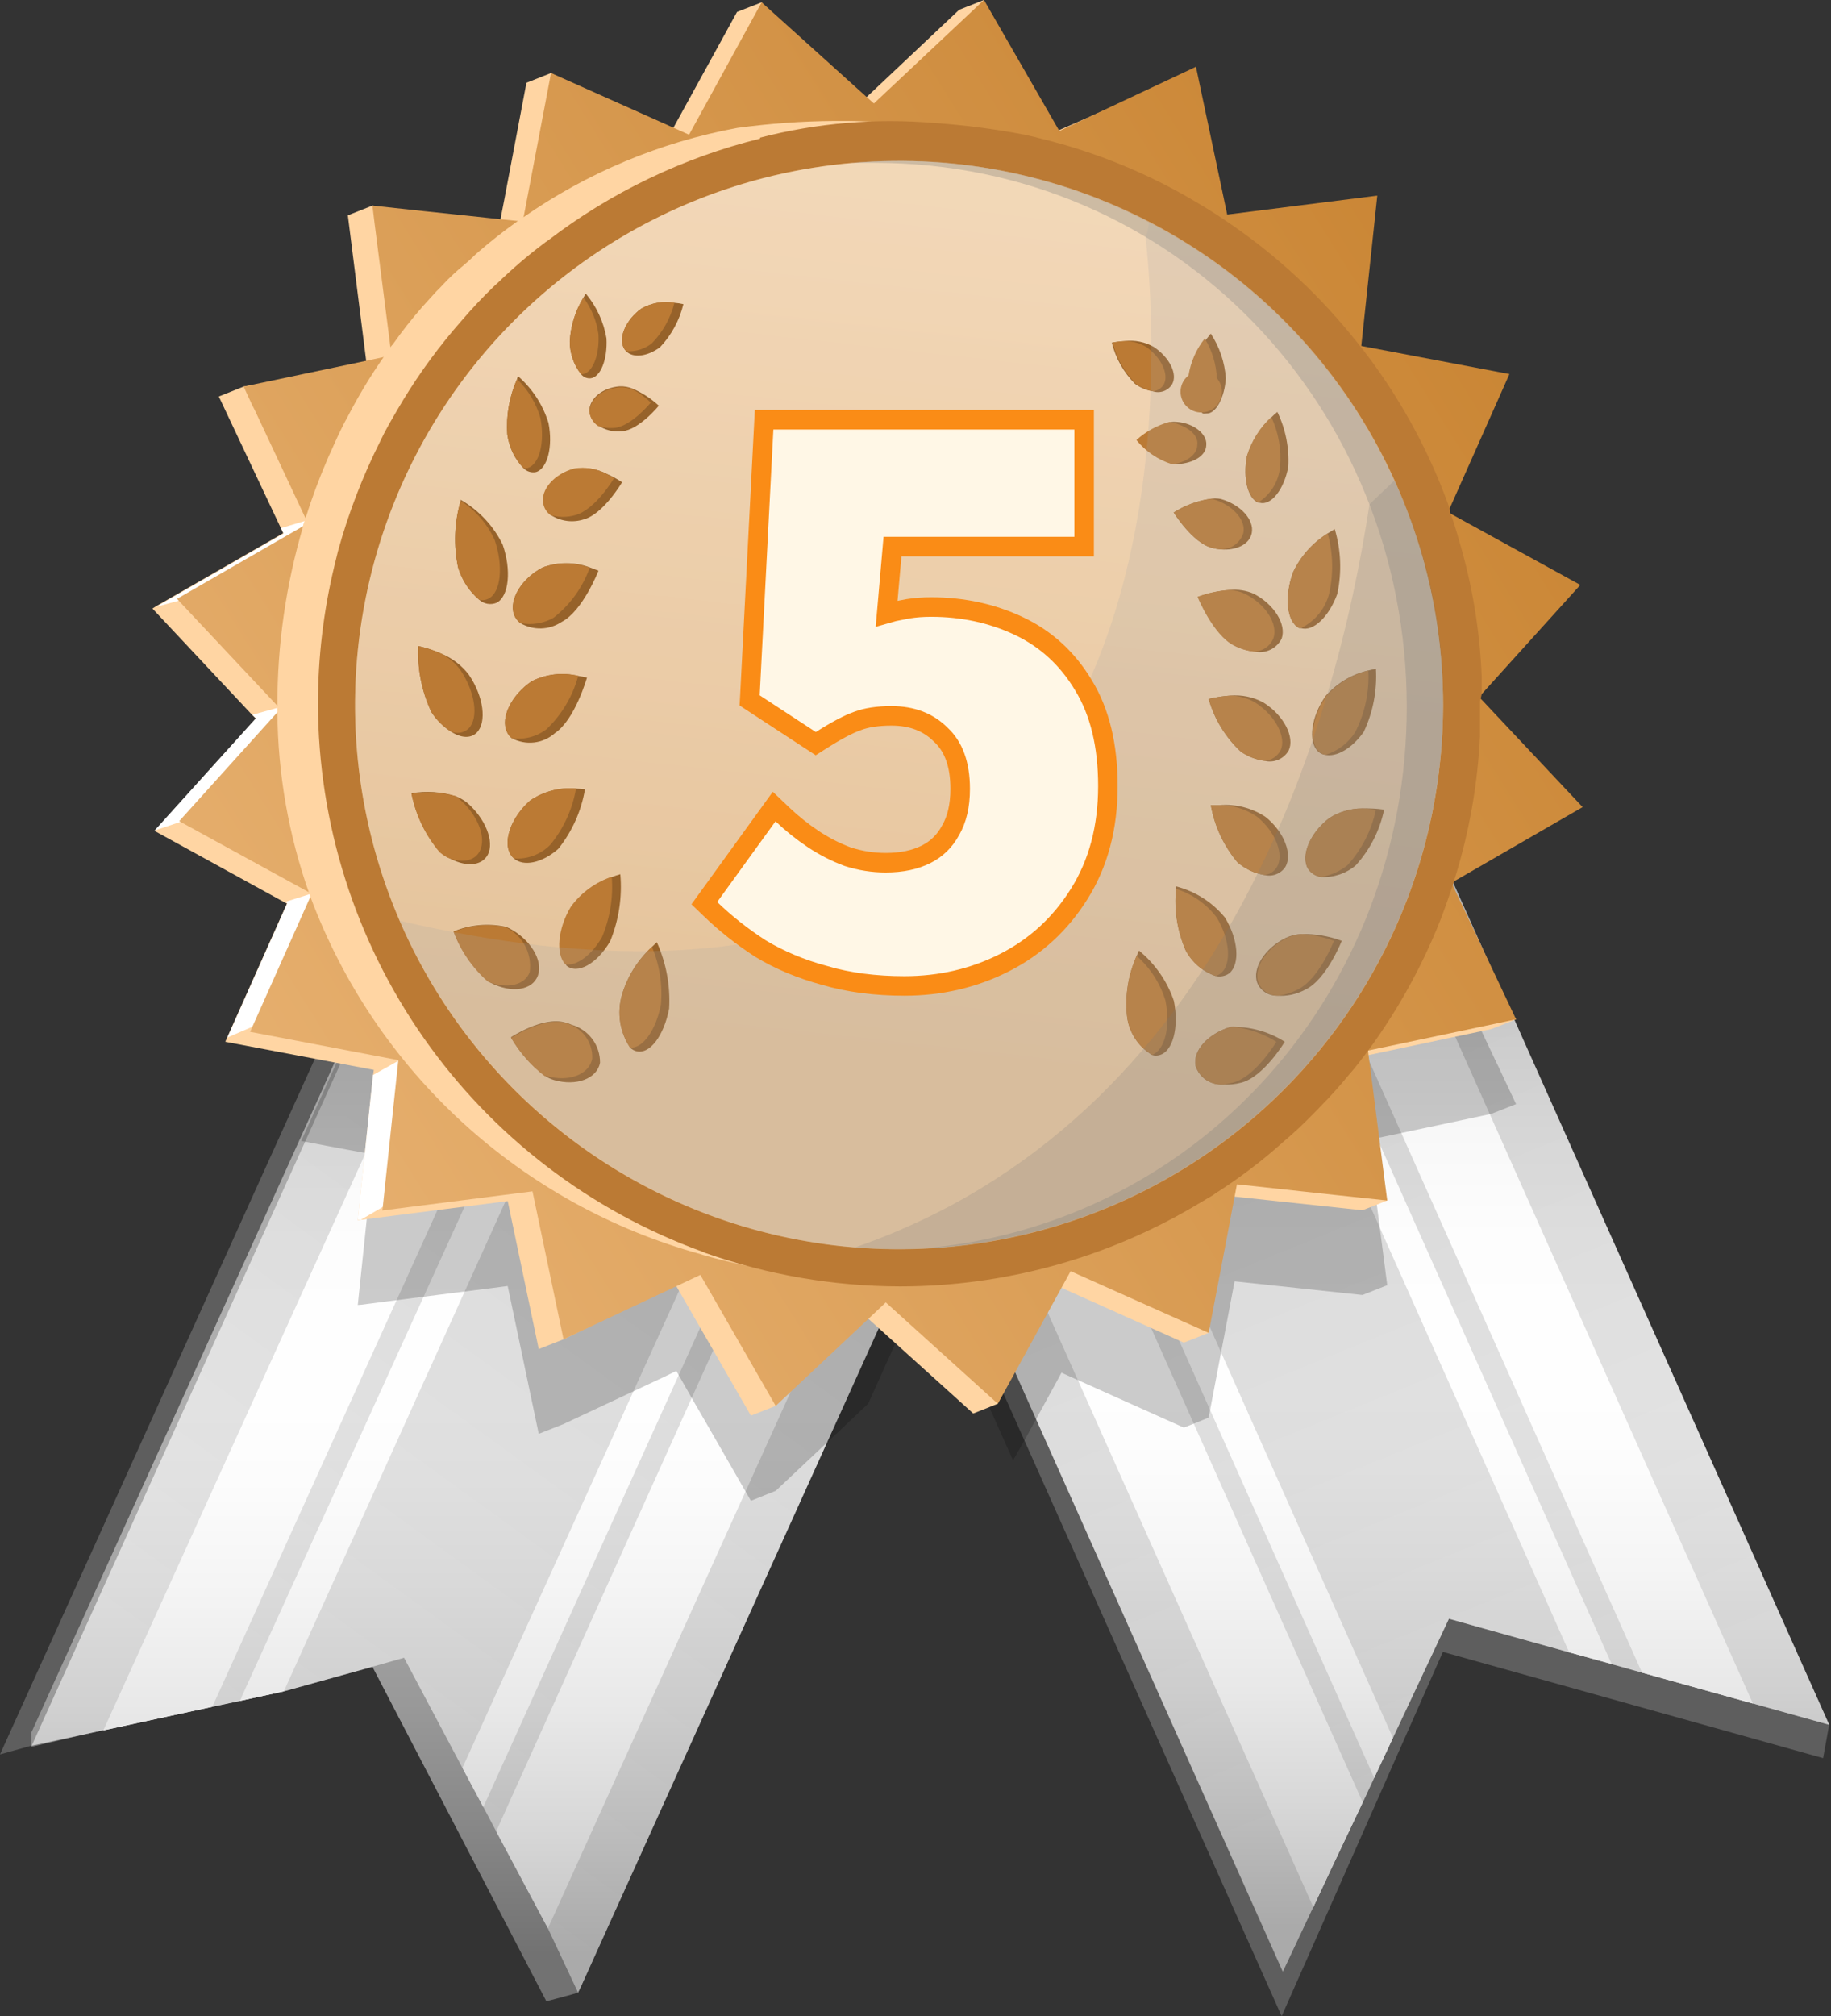 <svg width="109" height="120" viewBox="0 0 109 120" fill="none" xmlns="http://www.w3.org/2000/svg">
<rect x="0" y="0" width="109" height="120" fill="#333333" stroke="none"/>
<g clip-path="url(#clip0_1_5160)">
<path d="M65.525 46.213V46.225L65.293 46.736L62.76 52.755L61.04 56.811V56.822L60.436 58.263L59.192 61.18L58.135 63.678L55.718 69.29L34.709 117.955L34.511 118.385L34.419 118.594H34.407L34.023 118.71L32.524 119.106L22.171 99.2L22.159 99.189L17.023 100.386L14.397 100.99L12.736 101.373L6.193 102.884L1.894 103.883L1.871 103.895L0 104.418L23.74 51.977L29.712 38.776L32.989 31.525H33.001L34.058 32.002L34.372 32.141L37.66 33.64L42.46 35.802L43.773 36.394L45.597 37.219L56.229 42.03L58.042 42.843H58.054L59.158 43.343H59.169L60.215 43.819L60.227 43.831H60.238L62.248 44.737H62.26L63.968 45.504L65.525 46.213Z" fill="#5E5E5E"/>
<path d="M67.408 45.691L67.059 46.481L66.769 47.108L66.373 47.968L63.48 54.359V54.371L61.702 58.287V58.31L61.075 59.704L60.354 61.273L57.484 67.618L34.709 117.956L34.511 118.386L34.407 118.583L32.617 114.772L29.538 108.997L28.771 107.544L27.528 105.22L24.053 98.666L22.171 99.201L16.895 100.665L14.281 101.234L12.642 101.583L6.147 102.977L5.357 103.152L1.894 103.895V103.884L25.262 52.268H25.273L30.502 40.694L34.372 32.142L34.883 31.003L38.183 32.502L42.971 34.663L44.284 35.256L46.12 36.081L56.74 40.88L58.565 41.717L59.669 42.205H59.68L61.737 43.146H61.749L63.759 44.052H63.771L64.468 44.366L64.851 44.54L66.525 45.296L67.198 45.598L67.408 45.691Z" fill="url(#paint0_linear_1_5160)"/>
<path d="M42.971 34.663L42.459 35.802L12.735 101.374L12.712 101.42L12.642 101.583L6.158 102.989V102.966L6.193 102.896L37.66 33.641L38.183 32.502L42.971 34.663Z" fill="white"/>
<path d="M64.468 44.378L32.617 114.772L29.538 108.997L59.68 42.205L64.468 44.378Z" fill="white"/>
<path d="M58.565 41.704L28.771 107.555L27.528 105.219L56.752 40.891L58.565 41.704Z" fill="white"/>
<path d="M46.12 36.081L45.597 37.22L17.023 100.386V100.398L16.895 100.665L14.281 101.234L14.374 101.037L14.385 100.99L43.772 36.395L44.284 35.256L46.12 36.081Z" fill="white"/>
<path style="mix-blend-mode:multiply" opacity="0.5" d="M67.384 44.901L67.198 45.598L66.989 46.342L66.769 47.108L66.373 47.968L63.48 54.359V54.371L61.702 58.287V58.31L61.075 59.705L60.354 61.273L57.496 67.606L57.484 67.618L34.709 117.956L34.511 118.386L34.418 118.595H34.407L34.023 118.711L32.524 119.118V119.106L22.171 99.201L16.895 100.665L14.281 101.234L12.643 101.583L6.147 102.977L5.357 103.152L1.871 103.965V103.105L24.913 52.198L34.058 32.002L34.86 30.213L62.62 42.751L64.421 43.564L64.642 43.657L66.083 44.32L67.384 44.901Z" fill="url(#paint1_linear_1_5160)"/>
<path d="M108.891 102.652L108.531 104.639L85.895 98.317L76.297 120L54.556 71.347L49.513 60.064L48.874 58.623L48.827 58.53L47.758 56.125L44.9 49.722L44.226 48.223L44.156 48.049L44.342 47.956L45.19 47.573H45.202L46.027 47.201L48.142 46.248L50.687 45.098H50.698H50.71L52.197 44.412H52.209L52.929 44.087L53.08 44.017L54.033 43.587L55.869 42.762L66.49 37.963L68.314 37.138L69.639 36.545L74.415 34.384L76.681 33.361L80.689 41.995L83.35 47.712L83.42 47.852L84.478 50.152L108.891 102.652Z" fill="#5E5E5E"/>
<path d="M108.891 102.652L104.348 101.386H104.336L97.748 99.55L95.923 99.038L93.413 98.341L86.255 96.343L82.921 103.431L81.805 105.813L81.131 107.265L79.191 111.344L78.18 113.505L78.168 113.517L76.367 117.34L58.867 78.169L55.265 70.105L51.488 61.68L50.141 58.67V58.659L49.478 57.183V57.172L49.443 57.09V57.078L48.386 54.731L45.527 48.329V48.317L45.19 47.573L44.853 46.83V46.818L44.516 46.063H44.528L45.376 45.679L45.388 45.668L47.061 44.924L47.468 44.738L48.665 44.192H48.676L50.175 43.506H50.187L51.058 43.111L52.244 42.565L53.359 42.077L55.195 41.24L65.816 36.441L67.64 35.628V35.616L68.965 35.024L73.741 32.874L77.052 31.375L81.584 41.484L81.875 42.158L108.891 102.652Z" fill="url(#paint2_linear_1_5160)"/>
<path d="M104.348 101.385H104.336L97.748 99.549L76.576 52.093L69.639 36.545L68.965 35.023L73.741 32.861V32.873L74.415 34.383L81.84 50.977L104.348 101.385Z" fill="white"/>
<path d="M81.12 107.265L79.191 111.343L78.18 113.505L57.206 66.56L51.918 54.719L51.198 53.115L51.175 53.046L50.175 50.791L48.142 46.248L47.468 44.737L48.665 44.191H48.676L50.175 43.506H50.187L51.059 43.111L52.244 42.565L52.86 43.924L52.929 44.087L53.29 44.9L54.812 48.328L64.096 69.116L81.12 107.265Z" fill="white"/>
<path d="M82.921 103.431L81.805 105.813L65.433 69.117L55.497 46.841L55.428 46.702L54.963 45.656L54.521 44.68L54.033 43.587L53.359 42.077L55.195 41.24L55.869 42.763L66.583 66.793L82.921 103.431Z" fill="white"/>
<path d="M95.935 99.027L93.413 98.341L76.739 60.959L66.49 37.964L65.816 36.441L67.64 35.616V35.628L68.314 37.138L75.972 54.278L95.935 99.027Z" fill="white"/>
<path style="mix-blend-mode:multiply" opacity="0.5" d="M108.891 102.652L104.348 101.386H104.336L97.748 99.55L95.923 99.038L93.413 98.341L88.15 96.877L86.255 96.343L82.921 103.431L81.805 105.813L81.12 107.265L79.191 111.344L78.18 113.505L78.168 113.517L76.367 117.34L76.355 117.352L58.867 78.169L55.265 70.105L51.488 61.68L50.141 58.647L49.478 57.183V57.172L49.443 57.09V57.078L48.398 54.72L45.527 48.317L45.202 47.573L44.853 46.818L44.528 46.063L45.376 45.679L45.388 45.668L47.061 44.924L47.468 44.738L48.665 44.192H48.676L50.175 43.506H50.187L51.059 43.111L52.244 42.565L53.359 42.077L55.195 41.24L65.816 36.441L67.64 35.628V35.616L68.965 35.024L73.741 32.874V32.862L77.052 31.375L81.573 41.496L108.891 102.652Z" fill="url(#paint3_linear_1_5160)"/>
<path opacity="0.2" d="M90.252 65.712L90.229 65.723L88.777 66.293L87.591 66.548L82.328 67.664L81.468 67.838L81.723 69.848L82.583 76.495L82.49 76.53L81.107 77.076L73.496 76.263L72.334 82.363L71.951 84.373L71.184 84.687L70.475 84.966L69.848 84.687L63.189 81.701L62.957 82.131L61.016 85.675L60.308 86.918L55.264 75.635L54.544 77.204L51.685 83.537L51.674 83.548L49.908 85.222L49.733 85.384L46.178 88.731L45.713 88.917L44.702 89.324L41.948 84.536L41.181 83.211L40.263 81.596L39.519 81.957L33.547 84.757L32.071 85.338L30.223 76.541L29.143 76.681L26.749 76.983L25.11 77.192L21.474 77.657L21.299 77.669L21.962 71.324L22.206 69.058L22.252 68.721L19.463 68.198H19.451L19.103 68.129L17.929 67.908L23.902 54.708L27.179 47.457H27.191L28.248 47.933L29.05 46.144L56.81 58.682L57.995 58.135L59.111 57.647L60.947 56.811L71.567 52.012L73.392 51.187L74.716 50.594L79.492 48.433L82.804 46.945L87.336 57.055L87.324 57.066L86.627 57.462L86.441 57.566L86.418 57.578L86.511 57.81L89.102 63.283L89.172 63.422L90.252 65.712Z" fill="black"/>
<path d="M85.907 54.475L90.252 60.668L88.777 61.249L81.468 62.795L81.247 62.841L81.049 62.876L79.969 63.108L80.271 64.073L81.909 69.29L82.583 71.451L81.108 72.032L80.248 71.94L73.496 71.219L72.358 71.103L72.16 71.08V71.242L72.114 73.055L71.951 79.33L70.475 79.911L63.19 76.646L62.272 76.239L59.401 83.548L57.937 84.129L51.697 78.493L51.256 78.098L46.178 83.676L44.702 84.257L40.263 76.553L40.217 76.46L33.547 79.713L32.071 80.294L30.224 71.486L21.474 72.602L21.299 72.625L22.206 64.003L22.252 63.678L13.409 62.004L13.514 61.772L17.081 53.778L16.942 53.708L9.203 49.455L15.234 42.773L15.024 42.564L9.075 36.22L9.273 36.092L16.86 31.734L16.709 31.409L13.026 23.6L14.502 23.008L20.962 21.892L21.834 21.741L21.799 21.474L20.707 12.817L20.997 12.701L22.171 12.236L25.552 12.933L29.654 13.77L29.794 13.049L30.026 11.852L31.339 4.927L32.803 4.346L39.543 8.599L40.089 7.6L43.877 0.709L45.341 0.139L50.559 6.751L51.593 5.775L57.101 0.581L58.576 0L61.528 8.204L61.597 8.39L61.842 8.285L63.038 7.751L64.793 6.984L69.65 4.846L71.323 12.189L71.591 13.351L72.892 13.189L80.515 12.224L79.76 19.278L79.562 21.16L81.572 21.544L88.405 22.845L85.686 28.911L84.721 31.06L86.825 32.211L92.611 35.395L88.172 40.298L86.581 42.065L88.172 43.761L92.739 48.63L86.72 52.081L84.942 53.103L85.907 54.475Z" fill="#FFD5A3"/>
<g style="mix-blend-mode:soft-light">
<path d="M29.759 62.597L23.798 71.242L21.474 72.602H21.299L22.206 63.98L24.925 62.458L15.861 60.749L13.537 61.749L17.105 53.754L16.965 53.684L19.498 52.883L11.852 48.548L9.203 49.431L15.234 42.75L15.025 42.541L17.639 41.82L18.174 39.496L11.62 35.487L9.296 36.115L16.884 31.757L16.733 31.432L18.859 30.793C18.859 30.793 23.217 38.497 22.984 38.799C22.752 39.101 29.759 62.597 29.759 62.597Z" fill="white"/>
</g>
<path d="M81.445 62.574L81.468 62.795L81.549 63.376L82.362 69.743L82.583 71.451L79.423 71.115L73.636 70.487L73.496 71.219L72.985 73.927L71.951 79.33L63.736 75.658L63.19 76.646L59.401 83.548L52.731 77.517L51.697 78.493L46.178 83.676L41.692 75.879L40.263 76.553L33.547 79.713L31.699 70.905L22.763 72.044L22.787 71.835L23.705 63.166L23.716 63.097L14.885 61.412L15.013 61.133L18.499 53.324L18.557 53.197L18.429 53.127L10.771 48.932L10.667 48.874L16.535 42.367L16.698 42.192L16.523 42.018L10.62 35.732L10.539 35.639L18.046 31.316L18.336 31.142L18.243 30.944L18.185 30.84L15.152 24.379L15.024 24.135L14.502 23.008L20.753 21.695L21.799 21.474L22.833 21.253L23.298 21.148L23.24 20.66L23.205 20.37L22.403 14.107L22.299 13.293L22.171 12.236L25.18 12.561L27.295 12.782L29.794 13.049L30.735 13.142L31.118 13.189L31.153 12.98L31.188 12.829L32.803 4.346L40.089 7.6L41.019 8.018L45.341 0.139L51.593 5.775L52.023 6.159L58.576 0L63.038 7.751L63.062 7.797L64.793 6.984L71.196 3.974L73.055 12.77L81.991 11.643L81.038 20.591L89.857 22.264L86.244 30.386L86.197 30.479L86.29 30.537L94.076 34.814L88.207 41.309L88.045 41.483L88.219 41.658L94.215 48.037L86.627 52.418L86.406 52.534L86.511 52.755L90.252 60.668L81.491 62.516H81.479L81.445 62.527V62.574Z" fill="url(#paint4_linear_1_5160)"/>
<path d="M85.012 42.065C85.051 47.454 83.892 52.784 81.619 57.67C81.448 58.042 81.263 58.43 81.061 58.832C80.86 59.235 80.627 59.654 80.364 60.087C80.352 60.126 80.332 60.161 80.306 60.192C80.097 60.552 79.888 60.901 79.667 61.249C79.446 61.598 79.237 61.912 79.004 62.249C78.537 62.949 78.033 63.624 77.494 64.271C77.285 64.526 77.087 64.77 76.866 65.014C75.35 66.782 73.639 68.373 71.765 69.755L71.033 70.278C65.393 74.135 58.704 76.164 51.872 76.088C48.497 76.087 45.138 75.622 41.89 74.705L41.716 74.647C36.434 73.193 31.574 70.507 27.534 66.808C23.493 63.109 20.389 58.504 18.476 53.371C18.447 53.307 18.424 53.241 18.406 53.173C17.183 49.716 16.543 46.08 16.512 42.413C16.506 42.297 16.506 42.181 16.512 42.065V41.995C16.506 38.396 17.019 34.815 18.034 31.363C18.034 31.2 18.127 31.049 18.174 30.886C18.543 29.703 18.974 28.539 19.463 27.4C19.545 27.214 19.614 27.04 19.707 26.854L19.893 26.436C20.149 25.866 20.428 25.274 20.718 24.762C21.343 23.556 22.045 22.392 22.822 21.276L23.228 20.684C23.279 20.615 23.333 20.549 23.391 20.486C23.944 19.704 24.537 18.952 25.169 18.232L25.982 17.337C26.122 17.209 26.249 17.07 26.354 16.954C26.749 16.535 27.167 16.14 27.597 15.792C28.027 15.443 28.213 15.211 28.539 14.944C29.22 14.355 29.929 13.797 30.665 13.27C30.816 13.166 30.956 13.05 31.118 12.957C34.947 10.281 39.306 8.458 43.9 7.611C47.754 7.088 51.659 7.061 55.52 7.53C57.359 7.731 59.151 8.242 60.819 9.041C61.046 9.169 61.299 9.243 61.559 9.257C61.819 9.272 62.079 9.225 62.318 9.122C68.086 11.273 73.182 14.914 77.087 19.673C77.107 19.699 77.131 19.722 77.157 19.743L77.564 20.265C79.63 22.92 81.308 25.854 82.549 28.98C84.185 33.148 85.02 37.587 85.012 42.065Z" fill="#FFD5A3"/>
<path d="M88.207 41.309C88.207 40.976 88.207 40.639 88.207 40.298C88.098 37.541 87.645 34.809 86.859 32.164C86.697 31.595 86.522 31.002 86.325 30.491C86.33 30.441 86.33 30.39 86.325 30.34C86.151 29.84 85.965 29.352 85.767 28.864C84.704 26.249 83.322 23.774 81.654 21.497C81.08 20.722 80.476 19.967 79.841 19.231C77.835 16.903 75.525 14.855 72.974 13.142C72.462 12.793 71.939 12.457 71.405 12.143C68.462 10.365 65.264 9.049 61.923 8.238L61.609 8.157L61.051 8.029C59.259 7.682 57.447 7.445 55.625 7.32C52.142 7.023 48.633 7.317 45.248 8.192V8.25C40.666 9.382 36.366 11.447 32.617 14.316C32.516 14.379 32.419 14.449 32.327 14.525C31.377 15.243 30.473 16.02 29.619 16.849C29.526 16.919 29.445 17.012 29.352 17.093C28.701 17.72 28.085 18.383 27.504 19.057L26.993 19.649C25.736 21.14 24.612 22.738 23.635 24.425C23.286 25.029 22.949 25.587 22.636 26.261C21.58 28.361 20.735 30.56 20.114 32.826C20.044 33.129 19.963 33.431 19.893 33.733C19.255 36.397 18.931 39.127 18.929 41.867C18.938 48.995 21.137 55.948 25.23 61.785C29.322 67.621 35.11 72.059 41.809 74.496L41.971 74.566C45.704 75.882 49.633 76.558 53.591 76.564C59.718 76.561 65.734 74.929 71.021 71.835L72.183 71.149L72.381 71.01C73.798 70.106 75.139 69.088 76.39 67.965C77.06 67.399 77.7 66.797 78.307 66.164C78.406 66.073 78.499 65.976 78.586 65.874C79.19 65.269 79.748 64.642 80.282 63.991L80.573 63.654C80.759 63.434 80.933 63.201 81.108 62.969L81.212 62.841C81.27 62.748 81.34 62.667 81.41 62.574C81.909 61.911 82.374 61.214 82.827 60.505C84.021 58.616 85.029 56.616 85.837 54.533C86.046 53.963 86.255 53.371 86.441 52.813C86.473 52.698 86.512 52.586 86.557 52.476C86.557 52.36 86.627 52.255 86.65 52.139C87.479 49.437 87.967 46.642 88.103 43.819C88.103 43.226 88.103 42.657 88.103 42.029V41.716C88.146 41.583 88.181 41.447 88.207 41.309Z" fill="#BB7A34"/>
<path d="M53.522 74.345C47.117 74.345 40.855 72.446 35.53 68.887C30.204 65.329 26.053 60.271 23.602 54.353C21.151 48.436 20.509 41.924 21.759 35.642C23.009 29.36 26.093 23.59 30.622 19.061C35.151 14.531 40.922 11.447 47.204 10.197C53.486 8.948 59.997 9.589 65.915 12.04C71.832 14.492 76.89 18.642 80.449 23.968C84.007 29.294 85.907 35.555 85.907 41.96C85.897 50.546 82.483 58.778 76.411 64.85C70.34 70.921 62.108 74.336 53.522 74.345Z" fill="url(#paint5_linear_1_5160)"/>
<path style="mix-blend-mode:multiply" opacity="0.3" d="M53.522 74.345C47.117 74.345 40.855 72.446 35.53 68.887C30.204 65.329 26.053 60.271 23.602 54.353C21.151 48.436 20.509 41.924 21.759 35.642C23.009 29.36 26.093 23.59 30.622 19.061C35.151 14.531 40.922 11.447 47.204 10.197C53.486 8.948 59.997 9.589 65.915 12.04C71.832 14.492 76.89 18.642 80.449 23.968C84.007 29.294 85.907 35.555 85.907 41.96C85.897 50.546 82.483 58.778 76.411 64.85C70.34 70.921 62.108 74.336 53.522 74.345Z" fill="url(#paint6_linear_1_5160)"/>
<path style="mix-blend-mode:multiply" opacity="0.3" d="M85.907 41.972C85.907 48.377 84.007 54.638 80.449 59.964C76.89 65.29 71.832 69.441 65.915 71.892C59.997 74.343 53.486 74.984 47.204 73.735C40.922 72.485 35.151 69.401 30.622 64.872C26.093 60.343 23.009 54.572 21.759 48.29C20.509 42.008 21.151 35.496 23.602 29.579C26.053 23.661 30.204 18.603 35.53 15.045C40.855 11.486 47.117 9.587 53.522 9.587C58.578 9.586 63.563 10.781 68.07 13.073C73.424 15.77 77.926 19.898 81.075 25C84.224 30.102 85.897 35.977 85.907 41.972Z" fill="url(#paint7_linear_1_5160)"/>
<g style="mix-blend-mode:color-burn" opacity="0.3">
<path d="M85.907 41.961C85.897 50.309 82.666 58.332 76.889 64.358C71.112 70.384 63.233 73.949 54.893 74.311C71.428 72.894 83.745 58.973 83.745 42.066C83.745 24.206 69.929 9.692 52.081 9.692H50.605C51.569 9.611 52.545 9.564 53.522 9.564C62.11 9.574 70.344 12.99 76.415 19.064C82.487 25.138 85.9 33.373 85.907 41.961Z" fill="#767676"/>
</g>
<path d="M79.876 55.997C79.876 55.997 78.958 58.321 77.703 58.902C77.184 59.183 76.595 59.308 76.006 59.262C75.758 59.265 75.515 59.193 75.308 59.056C75.101 58.92 74.939 58.724 74.844 58.495C74.531 57.647 75.286 56.438 76.541 55.822C76.836 55.684 77.156 55.605 77.482 55.59C78.298 55.575 79.11 55.713 79.876 55.997Z" fill="#96622A"/>
<path d="M73.183 57.927C73.065 58.012 72.93 58.071 72.788 58.099C72.645 58.127 72.499 58.124 72.358 58.089C71.592 57.821 70.957 57.273 70.58 56.556C70.083 55.408 69.887 54.152 70.01 52.907C70.013 52.857 70.013 52.806 70.01 52.756C71.15 53.047 72.168 53.694 72.915 54.603C73.717 55.893 73.833 57.381 73.183 57.927Z" fill="#96622A"/>
<path d="M76.483 62.004C76.483 62.004 75.24 64.073 73.915 64.433C73.536 64.534 73.144 64.573 72.753 64.549C72.405 64.561 72.063 64.46 71.778 64.261C71.493 64.062 71.281 63.776 71.172 63.445C70.987 62.539 71.916 61.516 73.252 61.121C73.353 61.109 73.454 61.109 73.555 61.121C74.593 61.141 75.606 61.447 76.483 62.004Z" fill="#96622A"/>
<path d="M69.034 62.794C68.891 62.84 68.737 62.84 68.593 62.794C68.168 62.542 67.809 62.193 67.546 61.774C67.284 61.356 67.124 60.881 67.082 60.389C66.973 59.196 67.174 57.995 67.663 56.903L67.803 56.577C68.763 57.362 69.484 58.401 69.883 59.575C70.197 61.167 69.813 62.585 69.034 62.794Z" fill="#96622A"/>
<path d="M82.397 48.188C82.142 49.423 81.56 50.566 80.713 51.5C80.142 51.988 79.406 52.238 78.656 52.197C78.492 52.178 78.335 52.122 78.197 52.033C78.058 51.945 77.941 51.826 77.854 51.686C77.424 50.907 77.993 49.571 79.121 48.699C79.705 48.319 80.387 48.117 81.085 48.118C81.523 48.104 81.963 48.127 82.397 48.188Z" fill="#96622A"/>
<path d="M76.506 51.616C76.372 51.809 76.182 51.957 75.962 52.04C75.742 52.123 75.502 52.137 75.274 52.081C74.676 51.978 74.117 51.713 73.659 51.314C72.846 50.34 72.301 49.17 72.079 47.921H72.497H72.578C73.549 47.836 74.519 48.081 75.332 48.618C76.448 49.501 76.971 50.872 76.506 51.616Z" fill="#96622A"/>
<path d="M79.609 35.348C79.109 36.731 78.156 37.614 77.447 37.382H77.343C76.599 37.01 76.448 35.534 76.971 34.07C77.42 33.111 78.139 32.304 79.039 31.746L79.457 31.49C79.832 32.743 79.884 34.07 79.609 35.348Z" fill="#96622A"/>
<path d="M76.297 38.01C76.151 38.301 75.912 38.536 75.617 38.675C75.321 38.814 74.988 38.85 74.67 38.776C74.264 38.737 73.869 38.618 73.508 38.428C72.253 37.812 71.324 35.523 71.324 35.523C71.928 35.298 72.562 35.161 73.206 35.116C73.694 35.065 74.186 35.141 74.635 35.337C75.832 35.953 76.599 37.15 76.297 38.01Z" fill="#96622A"/>
<path d="M81.189 43.552C80.492 44.54 79.562 45.086 78.865 44.923C78.71 44.9 78.568 44.826 78.458 44.714C77.854 44.133 78.052 42.657 78.912 41.426C79.567 40.675 80.44 40.147 81.41 39.915L81.909 39.799C81.986 41.09 81.738 42.381 81.189 43.552Z" fill="#96622A"/>
<path d="M76.715 44.667C76.577 44.911 76.362 45.104 76.104 45.215C75.846 45.326 75.559 45.35 75.286 45.283C74.777 45.216 74.291 45.029 73.868 44.737C72.955 43.886 72.291 42.801 71.951 41.599C72.371 41.497 72.798 41.431 73.229 41.402C73.913 41.34 74.601 41.481 75.205 41.809C76.448 42.576 77.087 43.9 76.715 44.667Z" fill="#96622A"/>
<path d="M76.692 27.783C76.436 29.142 75.669 30.107 74.995 29.921H74.914C74.287 29.677 73.984 28.48 74.228 27.167C74.498 26.277 74.999 25.475 75.681 24.843C75.795 24.727 75.915 24.619 76.041 24.518C76.532 25.533 76.756 26.657 76.692 27.783Z" fill="#96622A"/>
<path d="M74.519 31.722C74.391 32.396 73.601 32.779 72.66 32.698C72.483 32.683 72.308 32.652 72.137 32.605C70.975 32.291 69.871 30.502 69.871 30.502C70.514 30.093 71.234 29.821 71.986 29.7C72.216 29.653 72.453 29.653 72.683 29.7C73.857 30.037 74.67 30.932 74.519 31.722Z" fill="#96622A"/>
<path d="M72.974 22.508C72.904 23.67 72.369 24.657 71.811 24.611C71.742 24.623 71.672 24.623 71.602 24.611C71.296 24.34 71.064 23.994 70.93 23.608C70.795 23.221 70.763 22.806 70.835 22.403C70.962 21.6 71.295 20.844 71.8 20.207C71.963 19.986 72.079 19.858 72.079 19.858C72.6 20.65 72.908 21.562 72.974 22.508Z" fill="#96622A"/>
<path d="M71.811 26.471C71.811 27.18 70.917 27.633 69.871 27.633C69.036 27.372 68.296 26.871 67.745 26.192C68.308 25.68 68.985 25.31 69.72 25.111C69.832 25.1 69.945 25.1 70.057 25.111C71.045 25.181 71.858 25.82 71.811 26.471Z" fill="#96622A"/>
<path d="M69.778 22.869C69.661 23.06 69.482 23.206 69.271 23.282C69.059 23.358 68.829 23.36 68.616 23.287C68.238 23.224 67.879 23.073 67.57 22.846C66.895 22.169 66.417 21.322 66.188 20.394C66.445 20.344 66.705 20.313 66.966 20.301C67.562 20.23 68.165 20.352 68.686 20.649C69.627 21.277 70.115 22.265 69.778 22.869Z" fill="#96622A"/>
<path d="M79.411 55.997C79.411 55.997 78.505 58.321 77.238 58.902C76.877 59.095 76.483 59.217 76.076 59.262C75.828 59.264 75.585 59.193 75.378 59.056C75.171 58.919 75.009 58.724 74.914 58.495C74.6 57.647 75.356 56.438 76.611 55.822C76.906 55.684 77.226 55.605 77.552 55.59C78.187 55.64 78.813 55.777 79.411 55.997Z" fill="#BB7A34"/>
<path d="M72.683 57.925C72.587 58.002 72.476 58.057 72.358 58.088C71.592 57.82 70.957 57.272 70.58 56.554C70.083 55.406 69.887 54.15 70.01 52.905C70.972 53.207 71.817 53.8 72.427 54.602C73.217 55.892 73.334 57.379 72.683 57.925Z" fill="#BB7A34"/>
<path d="M75.983 62.004C75.983 62.004 74.751 64.073 73.415 64.433C73.201 64.488 72.984 64.526 72.764 64.549C72.417 64.561 72.075 64.46 71.79 64.261C71.505 64.062 71.292 63.776 71.184 63.445C70.998 62.539 71.928 61.516 73.264 61.121C73.364 61.109 73.466 61.109 73.566 61.121C74.424 61.248 75.246 61.548 75.983 62.004Z" fill="#BB7A34"/>
<path d="M68.593 62.783C68.168 62.531 67.809 62.182 67.546 61.763C67.284 61.345 67.124 60.87 67.082 60.378C66.973 59.185 67.174 57.984 67.663 56.892C68.474 57.605 69.069 58.531 69.383 59.564C69.685 61.133 69.337 62.492 68.593 62.783Z" fill="#BB7A34"/>
<path d="M81.909 48.189C81.648 49.424 81.062 50.567 80.213 51.501C79.76 51.858 79.225 52.098 78.656 52.198C78.492 52.178 78.335 52.123 78.197 52.034C78.058 51.945 77.941 51.827 77.854 51.687C77.424 50.908 77.993 49.572 79.121 48.7C79.705 48.32 80.387 48.118 81.085 48.119C81.361 48.124 81.636 48.147 81.909 48.189Z" fill="#BB7A34"/>
<path d="M76.006 51.617C75.928 51.745 75.821 51.854 75.694 51.934C75.567 52.015 75.424 52.066 75.274 52.082C74.676 51.979 74.117 51.714 73.659 51.315C72.846 50.341 72.301 49.172 72.079 47.922H72.497H72.578C73.388 47.913 74.18 48.156 74.844 48.619C75.925 49.502 76.471 50.874 76.006 51.617Z" fill="#BB7A34"/>
<path d="M79.12 35.348C79.004 35.788 78.794 36.197 78.506 36.548C78.217 36.898 77.856 37.183 77.447 37.382H77.343C76.599 37.01 76.448 35.534 76.971 34.07C77.42 33.111 78.139 32.304 79.039 31.746C79.362 32.922 79.39 34.159 79.12 35.348Z" fill="#BB7A34"/>
<path d="M75.797 38.009C75.701 38.237 75.539 38.431 75.332 38.568C75.126 38.705 74.883 38.777 74.635 38.776C74.229 38.736 73.834 38.617 73.473 38.427C72.218 37.811 71.289 35.522 71.289 35.522C71.894 35.297 72.528 35.16 73.171 35.115C73.493 35.124 73.809 35.199 74.101 35.336C75.344 35.952 76.111 37.149 75.797 38.009Z" fill="#BB7A34"/>
<path d="M80.689 43.552C80.283 44.21 79.651 44.697 78.912 44.923C78.757 44.9 78.614 44.826 78.505 44.714C77.901 44.133 78.098 42.657 78.958 41.426C79.614 40.675 80.487 40.147 81.456 39.915C81.522 41.173 81.258 42.427 80.689 43.552Z" fill="#BB7A34"/>
<path d="M76.227 44.668C76.135 44.842 76.001 44.989 75.836 45.097C75.671 45.205 75.482 45.269 75.286 45.283C74.777 45.217 74.291 45.029 73.868 44.737C72.955 43.886 72.291 42.801 71.951 41.6C72.371 41.497 72.798 41.431 73.229 41.402C73.752 41.406 74.265 41.547 74.717 41.809C75.925 42.576 76.611 43.901 76.227 44.668Z" fill="#BB7A34"/>
<path d="M76.204 27.783C76.164 28.211 76.027 28.623 75.803 28.99C75.58 29.356 75.276 29.667 74.914 29.898C74.287 29.654 73.984 28.457 74.228 27.144C74.498 26.255 74.999 25.452 75.681 24.82C76.112 25.745 76.293 26.767 76.204 27.783Z" fill="#BB7A34"/>
<path d="M74.019 31.722C73.929 32.01 73.748 32.261 73.502 32.437C73.257 32.613 72.962 32.705 72.66 32.698C72.483 32.683 72.308 32.652 72.137 32.605C70.975 32.291 69.871 30.502 69.871 30.502C70.514 30.093 71.234 29.82 71.986 29.7H72.195C73.357 30.037 74.182 30.932 74.019 31.722Z" fill="#BB7A34"/>
<path d="M72.439 22.508C72.601 22.694 72.704 22.924 72.734 23.169C72.763 23.414 72.719 23.662 72.606 23.881C72.493 24.1 72.317 24.281 72.101 24.399C71.885 24.517 71.638 24.567 71.392 24.544C71.147 24.52 70.914 24.423 70.725 24.266C70.535 24.108 70.397 23.898 70.328 23.661C70.259 23.424 70.263 23.172 70.339 22.938C70.415 22.703 70.56 22.497 70.754 22.346C70.881 21.543 71.213 20.786 71.719 20.149C72.156 20.862 72.403 21.674 72.439 22.508Z" fill="#BB7A34"/>
<path d="M71.277 26.47C71.277 27.074 70.603 27.527 69.778 27.632C68.943 27.371 68.203 26.87 67.651 26.191C68.215 25.679 68.892 25.309 69.627 25.11C70.626 25.308 71.358 25.854 71.277 26.47Z" fill="#BB7A34"/>
<path d="M69.29 22.868C69.226 22.982 69.135 23.079 69.026 23.152C68.917 23.224 68.793 23.27 68.663 23.286C68.284 23.223 67.926 23.072 67.617 22.845C66.942 22.168 66.464 21.32 66.234 20.393C66.491 20.343 66.751 20.312 67.013 20.3C67.443 20.305 67.865 20.425 68.233 20.648C69.127 21.276 69.592 22.264 69.29 22.868Z" fill="#BB7A34"/>
<path d="M32.025 58.053C31.711 58.947 30.444 59.145 29.189 58.483C29.138 58.465 29.091 58.437 29.05 58.401C28.134 57.598 27.431 56.58 27.005 55.438C27.983 55.035 29.061 54.937 30.096 55.159L30.316 55.252C31.571 55.903 32.338 57.158 32.025 58.053Z" fill="#96622A"/>
<path d="M36.324 56.02C35.534 57.379 34.36 58.019 33.709 57.461V57.403C33.117 56.798 33.245 55.288 34.023 53.975C34.631 53.139 35.484 52.514 36.464 52.185C36.616 52.127 36.771 52.077 36.928 52.034C37.047 53.392 36.84 54.758 36.324 56.02Z" fill="#96622A"/>
<path d="M35.72 63.248C35.546 64.201 34.314 64.666 32.978 64.282C32.77 64.221 32.574 64.126 32.397 64.004C31.593 63.384 30.918 62.615 30.41 61.738C30.41 61.738 32.315 60.471 33.64 60.855C33.776 60.889 33.908 60.936 34.035 60.994C34.524 61.134 34.953 61.43 35.258 61.837C35.562 62.244 35.724 62.74 35.72 63.248Z" fill="#96622A"/>
<path d="M39.834 60.029C39.52 61.656 38.672 62.783 37.87 62.562C37.733 62.525 37.609 62.453 37.51 62.353C37.207 61.898 37.007 61.383 36.922 60.844C36.838 60.304 36.872 59.752 37.021 59.227C37.344 58.125 37.963 57.132 38.811 56.357L39.101 56.078C39.66 57.317 39.911 58.672 39.834 60.029Z" fill="#96622A"/>
<path d="M29.038 50.873C28.655 51.582 27.644 51.617 26.621 51.001C26.466 50.912 26.319 50.811 26.18 50.699C25.331 49.699 24.75 48.499 24.495 47.213C25.372 47.065 26.271 47.125 27.121 47.387C27.353 47.477 27.572 47.598 27.772 47.747C28.899 48.7 29.445 50.094 29.038 50.873Z" fill="#96622A"/>
<path d="M34.825 46.968C34.606 48.27 34.058 49.493 33.233 50.524C32.269 51.372 31.153 51.593 30.595 51.093C30.514 51.023 30.443 50.941 30.386 50.849C29.921 50.059 30.444 48.63 31.548 47.654C32.348 47.105 33.313 46.851 34.279 46.933L34.825 46.968Z" fill="#96622A"/>
<path d="M29.573 35.871C29.398 35.947 29.204 35.969 29.016 35.936C28.828 35.903 28.654 35.816 28.515 35.685C27.927 35.182 27.495 34.521 27.272 33.779C26.995 32.462 27.047 31.097 27.423 29.805C27.426 29.786 27.426 29.766 27.423 29.747C28.502 30.366 29.372 31.292 29.921 32.408C30.456 33.942 30.293 35.487 29.573 35.871Z" fill="#96622A"/>
<path d="M35.627 33.966C35.627 33.966 34.697 36.359 33.442 37.01C33.078 37.254 32.653 37.39 32.215 37.402C31.777 37.414 31.344 37.303 30.967 37.08C30.798 36.947 30.67 36.77 30.595 36.569C30.293 35.674 31.06 34.419 32.315 33.768C33.215 33.435 34.204 33.435 35.104 33.768L35.627 33.966Z" fill="#96622A"/>
<path d="M28.376 43.611C28.004 43.971 27.434 43.924 26.842 43.541C26.376 43.241 25.98 42.845 25.68 42.379C25.105 41.152 24.838 39.804 24.901 38.451C25.373 38.554 25.832 38.706 26.273 38.904C26.921 39.169 27.487 39.602 27.911 40.159C28.794 41.449 28.992 42.995 28.376 43.611Z" fill="#96622A"/>
<path d="M34.941 40.333C34.941 40.333 34.233 42.831 33.036 43.633C32.69 43.941 32.259 44.135 31.799 44.189C31.34 44.243 30.875 44.154 30.468 43.935C30.337 43.837 30.237 43.704 30.177 43.552C29.782 42.715 30.445 41.367 31.641 40.554C32.499 40.117 33.484 40.002 34.419 40.228C34.595 40.252 34.77 40.287 34.941 40.333Z" fill="#96622A"/>
<path d="M31.908 28.096C31.775 28.124 31.636 28.117 31.506 28.076C31.376 28.036 31.259 27.962 31.165 27.864C30.635 27.315 30.297 26.61 30.2 25.854C30.121 24.73 30.32 23.604 30.781 22.577C30.781 22.472 30.851 22.402 30.851 22.402C31.699 23.142 32.323 24.104 32.652 25.18C32.931 26.597 32.582 27.899 31.908 28.096Z" fill="#96622A"/>
<path d="M37.033 28.701C37.033 28.701 35.929 30.584 34.767 30.909C34.446 31.014 34.106 31.047 33.771 31.007C33.436 30.967 33.114 30.854 32.826 30.677C32.593 30.512 32.434 30.261 32.385 29.98C32.222 29.154 33.036 28.225 34.209 27.899C34.869 27.788 35.547 27.899 36.138 28.213C36.449 28.351 36.749 28.514 37.033 28.701Z" fill="#96622A"/>
<path d="M35.139 22.519C35.035 22.525 34.931 22.506 34.836 22.463C34.741 22.421 34.658 22.356 34.593 22.275C34.152 21.715 33.914 21.023 33.919 20.311C33.971 19.39 34.251 18.495 34.732 17.708L34.872 17.476C35.511 18.238 35.936 19.156 36.103 20.137C36.173 21.403 35.743 22.472 35.139 22.519Z" fill="#96622A"/>
<path d="M39.218 24.146C39.218 24.146 38.056 25.587 37.021 25.669C36.517 25.724 36.01 25.596 35.592 25.308C35.451 25.215 35.332 25.091 35.244 24.947C35.156 24.802 35.1 24.64 35.081 24.472C35.081 23.74 35.848 23.077 36.882 22.996C37.161 22.984 37.439 23.035 37.695 23.147C38.255 23.393 38.769 23.731 39.218 24.146Z" fill="#96622A"/>
<path d="M40.682 18.104C40.448 19.067 39.968 19.952 39.287 20.672C38.52 21.23 37.684 21.323 37.277 20.905C37.214 20.845 37.163 20.774 37.126 20.696C36.812 20.057 37.277 19.022 38.172 18.372C38.769 18.028 39.468 17.905 40.147 18.023C40.327 18.035 40.506 18.062 40.682 18.104Z" fill="#96622A"/>
<path d="M31.536 57.845C31.258 58.647 30.177 58.879 29.05 58.426C28.134 57.622 27.431 56.604 27.005 55.463C27.983 55.059 29.061 54.962 30.096 55.184C30.587 55.417 30.991 55.801 31.25 56.279C31.509 56.758 31.609 57.306 31.536 57.845Z" fill="#BB7A34"/>
<path d="M35.836 55.776C35.209 56.868 34.325 57.496 33.663 57.403C33.07 56.799 33.198 55.288 33.977 53.975C34.584 53.14 35.437 52.514 36.417 52.185C36.514 53.412 36.315 54.643 35.836 55.776Z" fill="#BB7A34"/>
<path d="M35.255 63.005C35.081 63.957 33.849 64.422 32.524 64.039H32.42C31.617 63.42 30.942 62.65 30.433 61.773C30.433 61.773 32.339 60.506 33.663 60.89C33.799 60.924 33.931 60.971 34.058 61.029C34.431 61.203 34.743 61.484 34.956 61.835C35.169 62.187 35.273 62.594 35.255 63.005Z" fill="#BB7A34"/>
<path d="M39.345 59.785C39.055 61.319 38.253 62.423 37.51 62.353C37.207 61.899 37.007 61.384 36.922 60.844C36.838 60.304 36.872 59.753 37.021 59.228C37.344 58.125 37.963 57.133 38.811 56.357C39.266 57.439 39.45 58.616 39.345 59.785Z" fill="#BB7A34"/>
<path d="M28.55 50.675C28.236 51.267 27.458 51.384 26.621 51.035C26.466 50.946 26.319 50.845 26.18 50.733C25.331 49.733 24.75 48.533 24.495 47.247C25.369 47.088 26.268 47.136 27.121 47.386L27.284 47.503C28.422 48.455 28.992 49.85 28.55 50.675Z" fill="#BB7A34"/>
<path d="M34.29 46.933C34.079 48.163 33.55 49.317 32.757 50.28C32.477 50.564 32.139 50.785 31.766 50.925C31.392 51.066 30.993 51.123 30.595 51.093C30.514 51.023 30.443 50.941 30.386 50.849C29.921 50.059 30.444 48.63 31.548 47.654C32.351 47.102 33.32 46.848 34.29 46.933Z" fill="#BB7A34"/>
<path d="M29.085 35.627C28.998 35.674 28.904 35.703 28.806 35.713C28.708 35.723 28.609 35.714 28.515 35.685C27.927 35.183 27.495 34.521 27.272 33.78C26.995 32.463 27.047 31.098 27.423 29.806C28.305 30.372 29.006 31.178 29.445 32.13C29.98 33.698 29.817 35.255 29.085 35.627Z" fill="#BB7A34"/>
<path d="M35.104 33.792C34.683 34.967 33.938 35.998 32.954 36.766C32.353 37.111 31.645 37.223 30.967 37.08C30.798 36.947 30.67 36.77 30.595 36.569C30.293 35.674 31.06 34.419 32.315 33.768C33.218 33.443 34.207 33.451 35.104 33.792Z" fill="#BB7A34"/>
<path d="M27.888 43.367C27.75 43.495 27.577 43.579 27.391 43.61C27.205 43.641 27.014 43.617 26.842 43.541C26.376 43.241 25.98 42.845 25.68 42.379C25.105 41.152 24.838 39.804 24.901 38.451C25.373 38.554 25.832 38.706 26.273 38.904C26.734 39.145 27.132 39.492 27.434 39.915C28.283 41.205 28.515 42.739 27.888 43.367Z" fill="#BB7A34"/>
<path d="M34.419 40.228C34.095 41.433 33.448 42.526 32.548 43.389C32.256 43.615 31.921 43.781 31.564 43.874C31.206 43.968 30.833 43.989 30.468 43.935C30.337 43.837 30.237 43.704 30.177 43.552C29.782 42.715 30.445 41.367 31.641 40.554C32.499 40.117 33.484 40.002 34.419 40.228Z" fill="#BB7A34"/>
<path d="M31.42 27.854C31.336 27.871 31.249 27.871 31.165 27.854C30.635 27.305 30.297 26.6 30.2 25.843C30.121 24.72 30.32 23.594 30.781 22.566C31.442 23.205 31.923 24.007 32.175 24.89C32.443 26.355 32.106 27.633 31.42 27.854Z" fill="#BB7A34"/>
<path d="M36.556 28.456C36.556 28.456 35.453 30.339 34.232 30.664C33.757 30.797 33.255 30.797 32.78 30.664C32.546 30.499 32.388 30.248 32.338 29.967C32.176 29.142 32.989 28.212 34.163 27.887C34.823 27.776 35.501 27.886 36.092 28.201L36.556 28.456Z" fill="#BB7A34"/>
<path d="M34.651 22.276H34.593C34.152 21.716 33.914 21.024 33.919 20.312C33.971 19.39 34.251 18.496 34.732 17.709C35.211 18.354 35.519 19.109 35.627 19.905C35.697 21.172 35.255 22.229 34.651 22.276Z" fill="#BB7A34"/>
<path d="M38.741 23.961C38.741 23.961 37.579 25.39 36.556 25.471C36.234 25.495 35.91 25.455 35.603 25.355C35.462 25.261 35.343 25.138 35.255 24.993C35.167 24.849 35.111 24.687 35.092 24.518C35.092 23.787 35.859 23.124 36.893 23.043C37.172 23.031 37.45 23.082 37.707 23.194C38.082 23.405 38.43 23.663 38.741 23.961Z" fill="#BB7A34"/>
<path d="M40.147 18.023C39.921 18.928 39.46 19.758 38.811 20.428C38.378 20.775 37.83 20.945 37.277 20.905C37.214 20.845 37.163 20.774 37.126 20.696C36.812 20.057 37.277 19.022 38.172 18.372C38.769 18.028 39.468 17.905 40.147 18.023Z" fill="#BB7A34"/>
<g style="mix-blend-mode:color-burn" opacity="0.2">
<path d="M85.907 41.972C85.894 50.556 82.478 58.785 76.407 64.854C70.336 70.923 62.106 74.336 53.522 74.345C52.639 74.345 51.767 74.31 50.907 74.241C45.053 73.756 39.439 71.692 34.665 68.269C29.891 64.845 26.135 60.19 23.798 54.8C71.847 66.014 69.058 21.916 68.198 14.13C68.299 13.844 68.369 13.548 68.407 13.247C74.203 16.181 78.945 20.842 81.979 26.587C84.56 31.304 85.911 36.595 85.907 41.972Z" fill="#A6A6A6"/>
</g>
<g style="mix-blend-mode:color-burn" opacity="0.2">
<path d="M85.907 41.971C85.894 50.556 82.478 58.784 76.407 64.853C70.336 70.922 62.106 74.335 53.522 74.345C52.639 74.345 51.767 74.31 50.907 74.24C72.869 66.629 79.516 43.226 81.526 30.014L83.013 28.597C84.986 32.776 85.975 37.351 85.907 41.971Z" fill="#767676"/>
</g>
<path d="M64.538 24.983V32.532H53.13L52.782 36.511C53.069 36.427 53.351 36.362 53.628 36.315L54.056 36.232C54.492 36.163 54.949 36.129 55.426 36.129C57.306 36.129 59.049 36.502 60.647 37.256C62.267 38.02 63.551 39.199 64.494 40.777C65.48 42.38 65.953 44.395 65.953 46.783C65.953 49.245 65.387 51.4 64.234 53.222C63.122 54.995 61.644 56.355 59.805 57.29C57.976 58.22 55.984 58.682 53.84 58.682C52.109 58.682 50.523 58.477 49.09 58.059V58.058C47.677 57.674 46.401 57.141 45.266 56.454L45.251 56.444C44.164 55.739 43.176 54.959 42.291 54.102L41.929 53.753L42.224 53.345L45.696 48.544L46.086 48.005L46.568 48.464C47.144 49.012 47.761 49.506 48.418 49.944C49.06 50.372 49.742 50.72 50.463 50.989C51.206 51.228 51.96 51.347 52.726 51.347C53.686 51.347 54.478 51.173 55.123 50.851C55.758 50.533 56.242 50.062 56.586 49.423L56.59 49.416L56.595 49.408C56.961 48.774 57.16 47.966 57.16 46.955C57.16 45.462 56.749 44.422 56.015 43.735L56.008 43.73L56.001 43.723C55.268 42.989 54.308 42.606 53.069 42.606C52.229 42.606 51.561 42.715 51.046 42.911L51.038 42.914L51.032 42.917C50.524 43.095 49.811 43.466 48.879 44.059L48.563 44.26L48.249 44.055L44.906 41.869L44.626 41.685L44.644 41.352L45.459 25.534L45.487 24.983H64.538Z" fill="#FFF7E6" stroke="#FA8C16" stroke-width="1.162"/>
</g>
<defs>
<linearGradient id="paint0_linear_1_5160" x1="55.857" y1="45.54" x2="13.758" y2="103.616" gradientUnits="userSpaceOnUse">
<stop stop-color="#A6A6A6"/>
<stop offset="1" stop-color="#CFCFCF"/>
</linearGradient>
<linearGradient id="paint1_linear_1_5160" x1="34.627" y1="45.505" x2="34.627" y2="116.515" gradientUnits="userSpaceOnUse">
<stop stop-color="#858585"/>
<stop offset="0.01" stop-color="#888888"/>
<stop offset="0.08" stop-color="#ACACAC"/>
<stop offset="0.15" stop-color="#CACACA"/>
<stop offset="0.23" stop-color="#E2E2E2"/>
<stop offset="0.31" stop-color="#F2F2F2"/>
<stop offset="0.4" stop-color="#FCFCFC"/>
<stop offset="0.52" stop-color="white"/>
<stop offset="0.6" stop-color="#FAFAFA"/>
<stop offset="0.69" stop-color="#EBEBEB"/>
<stop offset="0.79" stop-color="#D3D3D3"/>
<stop offset="0.89" stop-color="#B1B1B1"/>
<stop offset="1" stop-color="#858585"/>
</linearGradient>
<linearGradient id="paint2_linear_1_5160" x1="62.876" y1="40.392" x2="89.242" y2="105.162" gradientUnits="userSpaceOnUse">
<stop stop-color="#A6A6A6"/>
<stop offset="1" stop-color="#CFCFCF"/>
</linearGradient>
<linearGradient id="paint3_linear_1_5160" x1="76.704" y1="46.167" x2="76.704" y2="114.842" gradientUnits="userSpaceOnUse">
<stop stop-color="#858585"/>
<stop offset="0.01" stop-color="#888888"/>
<stop offset="0.08" stop-color="#ACACAC"/>
<stop offset="0.15" stop-color="#CACACA"/>
<stop offset="0.23" stop-color="#E2E2E2"/>
<stop offset="0.31" stop-color="#F2F2F2"/>
<stop offset="0.4" stop-color="#FCFCFC"/>
<stop offset="0.52" stop-color="white"/>
<stop offset="0.6" stop-color="#FAFAFA"/>
<stop offset="0.69" stop-color="#EBEBEB"/>
<stop offset="0.79" stop-color="#D3D3D3"/>
<stop offset="0.89" stop-color="#B1B1B1"/>
<stop offset="1" stop-color="#858585"/>
</linearGradient>
<linearGradient id="paint4_linear_1_5160" x1="88.486" y1="19.266" x2="15.292" y2="65.014" gradientUnits="userSpaceOnUse">
<stop stop-color="#CA8635"/>
<stop offset="1" stop-color="#E6AF6E"/>
</linearGradient>
<linearGradient id="paint5_linear_1_5160" x1="51.256" y1="62.377" x2="56.88" y2="11.829" gradientUnits="userSpaceOnUse">
<stop stop-color="#CA8635"/>
<stop offset="1" stop-color="#E6AF6E"/>
</linearGradient>
<linearGradient id="paint6_linear_1_5160" x1="28.457" y1="62.33" x2="78.331" y2="21.823" gradientUnits="userSpaceOnUse">
<stop stop-color="white"/>
<stop offset="0.43" stop-color="white"/>
<stop offset="0.5" stop-color="white"/>
<stop offset="0.55" stop-color="white"/>
<stop offset="1" stop-color="white"/>
</linearGradient>
<linearGradient id="paint7_linear_1_5160" x1="56.659" y1="9.738" x2="50.384" y2="74.311" gradientUnits="userSpaceOnUse">
<stop stop-color="white"/>
<stop offset="0.5" stop-color="white"/>
<stop offset="0.55" stop-color="white"/>
<stop offset="1" stop-color="white"/>
</linearGradient>
<clipPath id="clip0_1_5160">
<rect width="108.891" height="120" fill="white"/>
</clipPath>
</defs>
</svg>
